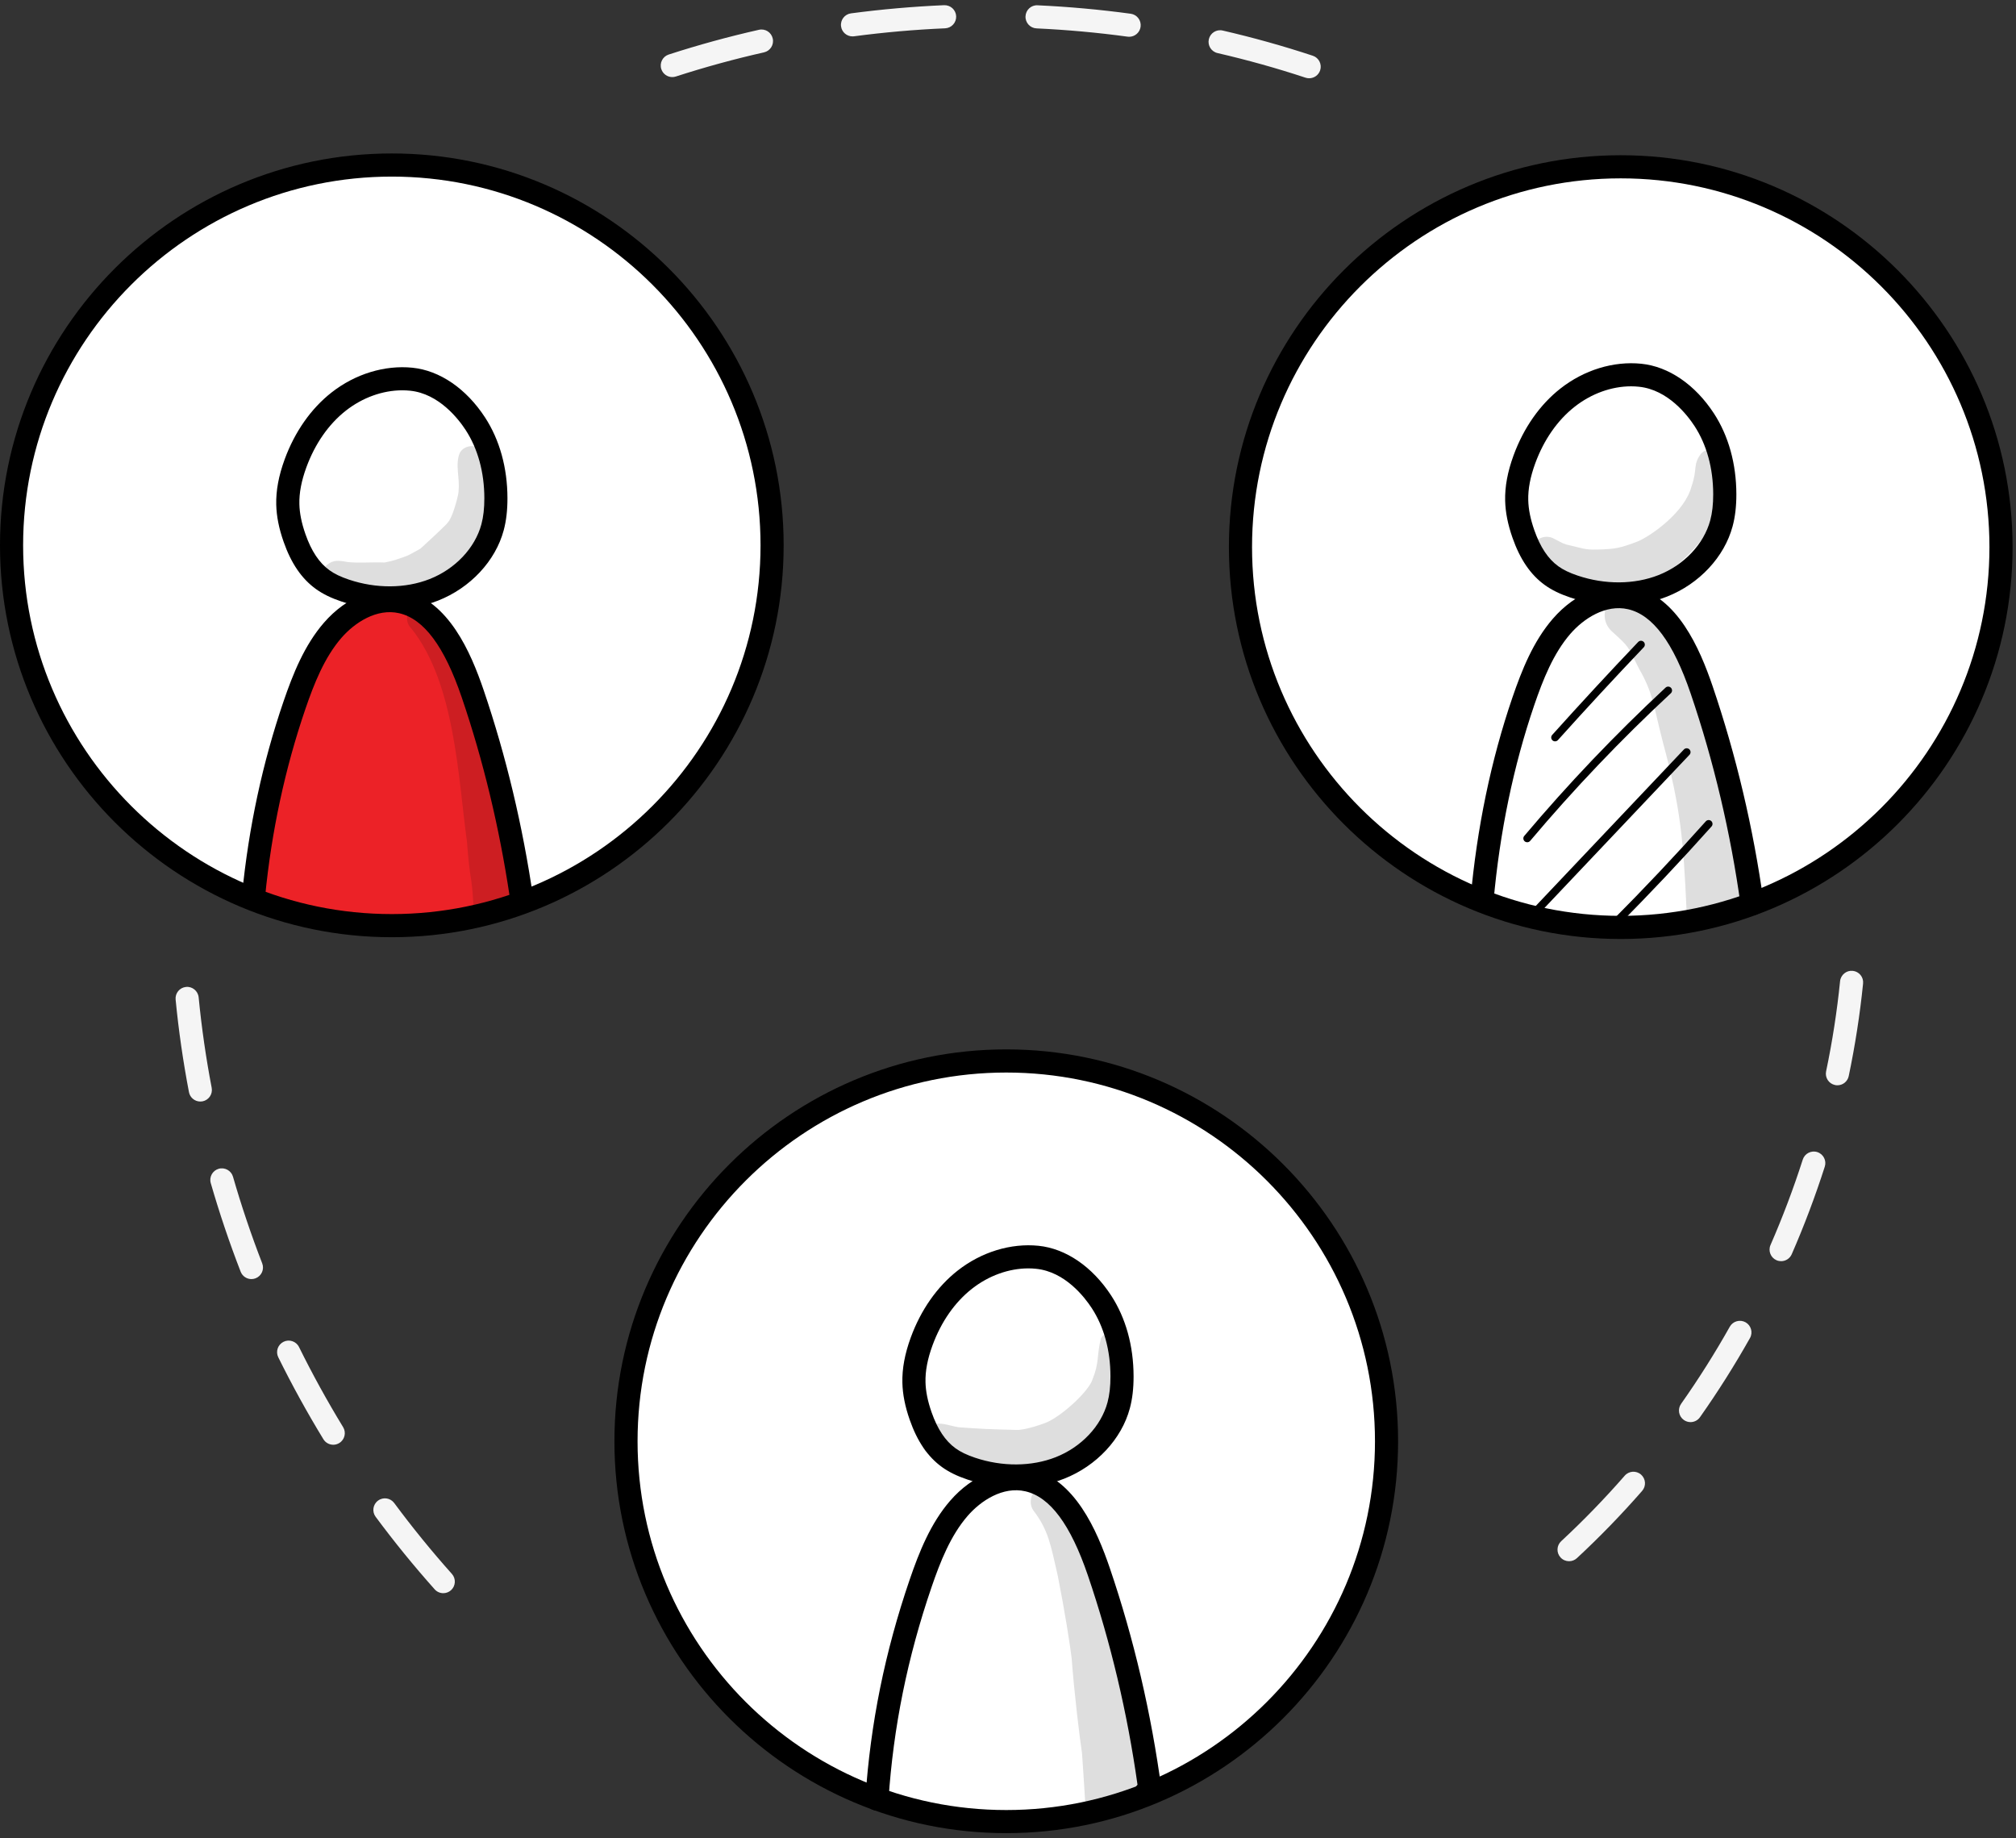 <svg width="272" height="248" viewBox="0 0 272 248" fill="none" xmlns="http://www.w3.org/2000/svg">
<rect x="0" y="0" width="272" height="248" fill="#333333" stroke="none"/>
<path d="M84.9 193.919C84.9 165.008 107.46 142.608 135.288 142.608C163.115 142.608 185.675 165.008 185.675 193.919C185.675 222.83 163.118 246.268 135.288 246.268C107.458 246.266 84.9 222.83 84.9 193.919Z" fill="white"/>
<g opacity="0.129">
<path d="M151.406 180.745C150.98 179.527 149.149 179.436 148.539 180.553C147.931 182.974 148.363 183.678 147.415 186.05C147.029 187.457 143.773 190.633 141.446 191.776C140.975 192.032 138.221 192.995 137.063 192.901C133.078 192.802 132.689 192.778 129.344 192.544C128.316 192.374 127.278 191.963 126.243 192.061C123.865 192.272 123.634 195.856 125.944 196.436C129.082 197.14 131.255 198.322 132.754 198.349C136.025 198.648 139.497 198.756 142.52 197.275C145.911 195.354 148.561 192.051 150.204 188.555C150.892 186.181 151.812 183.184 151.406 180.745Z" fill="black"/>
</g>
<g opacity="0.129">
<path d="M144.71 224.612C144.671 224.317 144.63 224.024 144.591 223.729C144.905 228.034 145.634 234.238 145.986 236.507C146.197 239.338 146.355 242.174 146.525 245.007C147.977 244.513 149.421 243.991 150.865 243.469C151.692 243.17 152.52 242.873 153.343 242.563C153.728 242.42 154.109 242.252 154.494 242.109C154.478 241.978 154.457 241.83 154.443 241.709C154.267 239.469 153.075 230.295 151.594 224.741C149.74 217.808 147.952 210.803 145.31 204.127C144.987 203.42 144.583 202.756 144.112 202.138C143.565 201.519 143.191 200.639 142.359 200.37C140.383 199.404 138.22 201.874 139.399 203.733C141.474 206.447 141.745 208.38 142.701 212.509C143.67 217.392 144.372 221.83 144.71 224.612Z" fill="black"/>
</g>
<path d="M118.32 244.257C118.285 244.257 118.25 244.257 118.215 244.255C117.355 244.198 116.706 243.452 116.763 242.592C117.435 232.525 119.389 222.873 122.742 213.079C124.014 209.365 125.554 205.509 128.188 202.467C131.225 198.961 135.387 197.302 139.034 198.14C145.001 199.508 147.997 206.439 149.734 211.534C152.986 221.085 155.335 231.145 156.716 241.441C156.814 242.17 156.386 242.87 155.692 243.116L155.094 243.329C154.278 243.602 153.392 243.165 153.117 242.348C152.925 241.779 153.082 241.173 153.474 240.767C152.103 231.055 149.853 221.562 146.78 212.54C144.437 205.665 141.674 201.947 138.338 201.183C135.315 200.489 132.331 202.447 130.545 204.512C128.259 207.149 126.863 210.674 125.693 214.091C122.43 223.62 120.53 233.013 119.876 242.803C119.819 243.624 119.133 244.257 118.32 244.257Z" fill="black"/>
<path d="M137.041 200.673C134.876 200.673 132.664 200.317 130.547 199.604C129.136 199.129 128.044 198.595 127.11 197.925C125.191 196.546 123.761 194.459 122.741 191.541C122.113 189.747 121.789 188.112 121.75 186.548C121.703 184.639 122.076 182.636 122.885 180.424C124.247 176.708 126.434 173.587 129.209 171.408C132.398 168.903 136.374 167.682 140.12 168.063C143.812 168.44 147.382 170.884 149.916 174.767C151.89 177.796 152.937 181.565 152.943 185.665C152.947 187.299 152.781 188.717 152.437 189.999C151.327 194.136 147.935 197.767 143.585 199.481C141.568 200.274 139.331 200.673 137.041 200.673ZM138.753 171.111C136.12 171.111 133.396 172.086 131.137 173.86C128.818 175.682 126.979 178.322 125.814 181.497C125.14 183.334 124.832 184.96 124.869 186.47C124.9 187.707 125.166 189.026 125.687 190.513C126.487 192.803 127.55 194.398 128.931 195.391C129.605 195.875 130.434 196.276 131.542 196.649C135.212 197.886 139.186 197.863 142.442 196.579C145.889 195.223 148.564 192.391 149.426 189.192C149.696 188.182 149.828 187.029 149.823 185.673C149.819 182.175 148.947 178.994 147.302 176.473C146.35 175.011 143.712 171.566 139.804 171.168C139.458 171.129 139.108 171.111 138.753 171.111Z" fill="black"/>
<path d="M135.766 247.3C106.615 247.3 82.898 223.585 82.898 194.435C82.898 165.284 106.613 141.567 135.766 141.567C164.915 141.567 188.632 165.282 188.632 194.435C188.632 223.585 164.917 247.3 135.766 247.3ZM135.766 144.69C108.336 144.69 86.02 167.007 86.02 194.437C86.02 221.867 108.336 244.183 135.766 244.183C163.196 244.183 185.513 221.867 185.513 194.437C185.513 167.004 163.196 144.69 135.766 144.69Z" fill="black"/>
<path d="M168.51 73.291C168.51 44.38 190.846 22.502 218.674 22.502C246.502 22.502 269.283 44.38 269.283 73.291C269.283 102.202 246.723 125.641 218.895 125.641C191.068 125.641 168.51 102.202 168.51 73.291Z" fill="white"/>
<path d="M236.4 123.503C235.634 123.503 234.964 122.938 234.857 122.157C233.495 112.339 231.222 102.712 228.101 93.545C225.758 86.67 222.995 82.952 219.658 82.186C216.627 81.492 213.653 83.454 211.867 85.516C209.58 88.157 208.183 91.681 207.013 95.096C204.201 103.313 202.348 112.236 201.506 121.612C201.428 122.471 200.652 123.103 199.812 123.026C198.954 122.95 198.321 122.192 198.399 121.334C199.263 111.706 201.168 102.536 204.062 94.082C205.334 90.371 206.872 86.518 209.51 83.471C212.547 79.964 216.703 78.305 220.357 79.145C226.321 80.513 229.319 87.444 231.056 92.537C234.241 101.891 236.561 111.712 237.948 121.727C238.067 122.579 237.471 123.368 236.619 123.484C236.543 123.497 236.471 123.503 236.4 123.503Z" fill="black"/>
<path d="M209.81 100.011C209.685 100.011 209.562 99.968 209.464 99.878C209.251 99.685 209.232 99.358 209.423 99.145C213.22 94.917 217.124 90.696 221.025 86.604C221.224 86.395 221.552 86.391 221.76 86.586C221.969 86.784 221.975 87.112 221.779 87.319C217.885 91.405 213.988 95.618 210.199 99.837C210.092 99.954 209.951 100.011 209.81 100.011Z" fill="black"/>
<path d="M206.052 113.625C205.933 113.625 205.814 113.584 205.716 113.502C205.497 113.316 205.468 112.988 205.654 112.771C211.576 105.746 217.99 99.016 224.718 92.765C224.929 92.568 225.257 92.581 225.453 92.792C225.65 93.005 225.638 93.332 225.427 93.527C218.728 99.749 212.344 106.448 206.449 113.441C206.345 113.561 206.197 113.625 206.052 113.625Z" fill="black"/>
<path d="M206.785 123.937C206.656 123.937 206.529 123.892 206.426 123.796C206.217 123.597 206.209 123.267 206.406 123.06L227.192 101.109C227.391 100.9 227.718 100.892 227.927 101.088C228.136 101.287 228.144 101.615 227.948 101.822L207.161 123.775C207.059 123.882 206.922 123.937 206.785 123.937Z" fill="black"/>
<path d="M217.843 125.123C217.71 125.123 217.576 125.071 217.476 124.971C217.271 124.766 217.271 124.439 217.474 124.236C221.8 119.898 226.062 115.378 230.148 110.802C230.34 110.589 230.668 110.571 230.881 110.759C231.094 110.952 231.114 111.28 230.924 111.493C226.828 116.08 222.549 120.615 218.211 124.967C218.109 125.071 217.974 125.123 217.843 125.123Z" fill="black"/>
<g opacity="0.129">
<path d="M232.678 61.208C231.848 60.339 230.332 60.343 229.499 61.208C228.362 62.715 229.063 63.227 228.221 65.617C227.322 69.085 222.845 72.202 221.112 72.978C218.533 74.014 217.692 74.027 216.358 74.111C213.786 74.201 214.222 74.131 211.375 73.466C210.66 73.222 211.033 73.377 209.694 72.689C209.233 72.419 208.666 72.345 208.152 72.487C206.491 72.886 206.165 75.329 207.674 76.147C216.289 81.953 224.678 80.275 230.918 70.977C232.131 68.841 232.968 66.475 233.2 64.022C233.355 63.047 233.482 61.941 232.678 61.208Z" fill="black"/>
</g>
<g opacity="0.129">
<path d="M224.365 100.152C226.786 109.103 227.122 113.461 227.548 122.741C227.605 123.122 227.66 123.503 227.718 123.884C227.734 124.033 227.74 124.183 227.755 124.334C228.551 124.232 229.346 124.121 230.143 124.025C231.556 123.697 232.961 123.331 234.364 122.954C234.898 122.694 235.429 122.423 235.961 122.163C235.664 119.925 235.179 117.717 234.69 115.507C232.939 105.991 231.767 96.025 227.007 87.43C225.596 84.548 223.765 81.58 220.889 79.995C217.813 78.547 214.983 82.782 217.428 85.133C219.992 87.454 219.511 87.053 221.145 90.221C223.067 93.547 223.101 95.294 224.365 100.152Z" fill="black"/>
</g>
<path d="M218.365 81.678C216.2 81.678 213.988 81.322 211.873 80.609C210.461 80.134 209.37 79.6 208.438 78.932C206.517 77.552 205.087 75.465 204.067 72.546C203.438 70.752 203.115 69.118 203.076 67.553C203.031 65.646 203.402 63.645 204.211 61.433C205.575 57.714 207.76 54.594 210.535 52.415C213.724 49.91 217.695 48.69 221.445 49.071C225.138 49.445 228.71 51.889 231.244 55.774C233.216 58.801 234.262 62.568 234.271 66.668C234.273 68.308 234.107 69.726 233.763 71.004C232.653 75.141 229.259 78.774 224.911 80.487C222.891 81.281 220.653 81.678 218.365 81.678ZM220.075 52.116C217.441 52.116 214.719 53.091 212.462 54.865C210.142 56.685 208.303 59.325 207.137 62.502C206.466 64.339 206.156 65.965 206.193 67.475C206.222 68.712 206.49 70.031 207.008 71.514C207.811 73.808 208.872 75.403 210.255 76.396C210.928 76.88 211.758 77.281 212.866 77.652C216.534 78.891 220.507 78.867 223.764 77.584C227.213 76.227 229.888 73.394 230.748 70.197C231.018 69.187 231.149 68.034 231.147 66.674C231.141 63.178 230.271 59.995 228.628 57.478C227.674 56.016 225.036 52.571 221.128 52.173C220.782 52.135 220.43 52.116 220.075 52.116Z" fill="black"/>
<path d="M218.672 126.675C189.522 126.675 165.805 102.96 165.805 73.808C165.805 44.659 189.52 20.942 218.672 20.942C247.821 20.942 271.538 44.657 271.538 73.808C271.538 102.96 247.823 126.675 218.672 126.675ZM218.672 24.061C191.24 24.061 168.926 46.377 168.926 73.808C168.926 101.24 191.242 123.554 218.672 123.554C246.103 123.554 268.417 101.238 268.417 73.808C268.417 46.379 246.103 24.061 218.672 24.061Z" fill="black"/>
<path d="M53.2 125.641C81.774 125.641 104.937 102.203 104.937 73.291C104.937 44.38 81.774 20.942 53.2 20.942C24.626 20.942 1.463 44.38 1.463 73.291C1.463 102.203 24.626 125.641 53.2 125.641Z" fill="white"/>
<path d="M54.299 124.662C58.016 124.666 61.689 124.187 65.273 123.194C66.723 122.794 68.156 122.313 69.541 121.727C67.989 111.671 65.629 101.805 62.553 92.167C61.107 87.643 58.823 82.516 54.193 81.459C51.094 80.755 47.813 82.246 45.613 84.536C43.411 86.828 42.102 89.816 40.964 92.783C37.517 101.758 35.254 111.175 34.164 120.73C40.503 123.198 47.563 124.654 54.299 124.662Z" fill="#EC2227"/>
<path d="M70.206 123.007C69.616 123.007 69.052 122.671 68.788 122.102C68.604 121.698 68.604 121.254 68.755 120.869C67.365 111.595 65.194 102.585 62.298 94.082C59.957 87.206 57.194 83.491 53.853 82.725C50.837 82.031 47.852 83.989 46.062 86.055C43.775 88.695 42.378 92.218 41.208 95.632C38.462 103.659 36.633 112.162 35.773 120.91C35.689 121.768 34.915 122.389 34.067 122.311C33.209 122.227 32.582 121.463 32.666 120.605C33.55 111.618 35.431 102.876 38.255 94.622C39.527 90.909 41.065 87.057 43.701 84.011C46.738 80.507 50.894 78.846 54.548 79.683C60.516 81.054 63.512 87.984 65.247 93.078C68.276 101.977 70.529 111.413 71.942 121.125C72.041 121.801 71.686 122.462 71.07 122.757L70.855 122.864C70.646 122.96 70.425 123.007 70.206 123.007Z" fill="black"/>
<g opacity="0.129">
<path d="M65.375 61.32C64.879 59.901 62.745 59.796 62.035 61.097C61.373 62.678 62.061 64.485 61.871 66.152C61.967 66.449 61.144 69.486 60.662 70.111C60.496 70.395 60.806 69.967 60.914 69.836C60.781 70.004 60.558 70.305 60.419 70.496C60.351 70.578 60.283 70.657 60.21 70.735C59.081 71.858 57.906 72.931 56.734 74.008C54.641 75.19 55.122 74.911 53.334 75.538C52.871 75.673 52.402 75.79 51.927 75.874C51.886 75.878 51.858 75.88 51.808 75.884C50.229 75.815 48.646 75.978 47.071 75.839C46.999 75.829 46.952 75.823 46.907 75.817C46.078 75.684 45.222 75.481 44.47 75.962C42.721 76.908 43.087 79.753 45.027 80.22C47.161 80.742 49.349 81.427 51.567 81.23C54.305 80.992 56.847 79.683 59.188 78.317C65.621 75.02 67.265 66.588 65.375 61.32Z" fill="black"/>
</g>
<g opacity="0.129">
<path d="M63.005 113.572C63.41 118.942 63.638 117.99 63.836 121.525C63.894 122.184 63.932 122.848 63.967 123.509C64.403 123.405 64.844 123.315 65.278 123.196C66.957 122.731 68.621 122.17 70.208 121.447C70.451 121.334 70.695 121.213 70.941 121.082C70.519 118.608 70.009 115.927 69.468 113.525C68.338 108.413 67.019 103.358 65.44 98.367C64.121 94.027 62.943 89.599 60.846 85.554C60.291 84.423 59.568 83.385 58.771 82.412C58.339 81.81 57.708 81.31 56.93 81.335C55.191 81.283 54.228 83.592 55.5 84.788C61.389 92.132 61.815 104.904 63.005 113.572Z" fill="black"/>
</g>
<path d="M52.562 82.217C50.395 82.217 48.186 81.861 46.068 81.146C44.659 80.671 43.567 80.138 42.633 79.467C40.712 78.088 39.282 76.001 38.263 73.083C37.634 71.291 37.31 69.656 37.271 68.089C37.226 66.181 37.597 64.18 38.406 61.97C39.77 58.248 41.957 55.129 44.73 52.95C47.923 50.443 51.909 49.23 55.641 49.607C59.336 49.982 62.905 52.425 65.439 56.309C67.411 59.338 68.46 63.104 68.466 67.205C68.468 68.849 68.302 70.266 67.96 71.54C66.85 75.678 63.456 79.311 59.108 81.023C57.089 81.816 54.852 82.217 52.562 82.217ZM54.275 52.655C51.641 52.655 48.919 53.628 46.66 55.401C44.341 57.222 42.502 59.864 41.337 63.039C40.665 64.874 40.356 66.502 40.392 68.012C40.421 69.247 40.69 70.568 41.208 72.05C42.008 74.342 43.071 75.938 44.454 76.931C45.128 77.416 45.957 77.818 47.065 78.189C50.735 79.428 54.707 79.403 57.965 78.119C61.414 76.763 64.089 73.931 64.949 70.734C65.22 69.726 65.351 68.575 65.349 67.211C65.343 63.713 64.47 60.532 62.828 58.013C61.875 56.55 59.235 53.105 55.329 52.708C54.979 52.671 54.627 52.655 54.275 52.655Z" fill="black"/>
<path d="M52.866 126.436C23.715 126.436 0 102.721 0 73.568C0 44.419 23.715 20.702 52.866 20.702C82.016 20.702 105.731 44.417 105.731 73.568C105.731 102.719 82.016 126.436 52.866 126.436ZM52.866 23.824C25.436 23.824 3.119 46.14 3.119 73.568C3.119 101 25.436 123.314 52.866 123.314C80.296 123.314 102.612 100.998 102.612 73.568C102.612 46.138 80.296 23.824 52.866 23.824Z" fill="black"/>
<path d="M59.807 214.928C59.379 214.928 58.951 214.752 58.644 214.406C55.865 211.293 53.184 208.001 50.679 204.62C50.167 203.928 50.31 202.953 51.005 202.441C51.695 201.927 52.672 202.07 53.186 202.764C55.635 206.068 58.255 209.288 60.971 212.329C61.544 212.97 61.489 213.957 60.846 214.533C60.549 214.795 60.178 214.928 59.807 214.928ZM44.965 194.904C44.438 194.904 43.926 194.638 43.631 194.156C41.454 190.588 39.406 186.869 37.546 183.105C37.163 182.333 37.481 181.397 38.255 181.014C39.023 180.633 39.963 180.948 40.344 181.722C42.163 185.405 44.164 189.038 46.294 192.528C46.742 193.263 46.509 194.224 45.776 194.672C45.522 194.83 45.243 194.904 44.965 194.904ZM33.923 172.555C33.299 172.555 32.709 172.176 32.469 171.559C30.951 167.648 29.596 163.625 28.436 159.605C28.197 158.779 28.676 157.913 29.503 157.675C30.329 157.44 31.195 157.915 31.435 158.742C32.567 162.673 33.895 166.605 35.377 170.431C35.689 171.236 35.291 172.137 34.486 172.448C34.302 172.52 34.112 172.555 33.923 172.555ZM27.027 148.602C26.294 148.602 25.639 148.084 25.495 147.337C24.703 143.201 24.096 139.001 23.695 134.845C23.611 133.989 24.24 133.225 25.098 133.143C25.94 133.049 26.718 133.686 26.802 134.546C27.195 138.601 27.787 142.708 28.561 146.751C28.723 147.597 28.168 148.414 27.322 148.578C27.226 148.594 27.126 148.602 27.027 148.602Z" fill="#F5F5F5"/>
<path d="M176.632 10.558C176.471 10.558 176.305 10.533 176.143 10.48C172.272 9.2 168.276 8.084 164.268 7.16C163.428 6.966 162.904 6.13 163.098 5.29C163.293 4.452 164.127 3.922 164.97 4.121C169.073 5.067 173.163 6.21 177.124 7.519C177.941 7.789 178.385 8.672 178.115 9.489C177.896 10.144 177.288 10.558 176.632 10.558ZM90.706 10.398C90.049 10.398 89.436 9.978 89.223 9.319C88.957 8.5 89.406 7.619 90.227 7.355C94.2 6.068 98.292 4.944 102.395 4.02C103.245 3.826 104.07 4.358 104.258 5.198C104.449 6.04 103.92 6.873 103.081 7.064C99.07 7.967 95.069 9.065 91.185 10.322C91.028 10.374 90.866 10.398 90.706 10.398ZM152.348 4.96C152.278 4.96 152.207 4.956 152.135 4.946C148.082 4.393 143.949 4.02 139.85 3.83C138.99 3.791 138.324 3.062 138.363 2.202C138.402 1.339 139.125 0.666 139.992 0.715C144.182 0.907 148.409 1.29 152.555 1.853C153.409 1.97 154.005 2.755 153.89 3.609C153.786 4.393 153.116 4.96 152.348 4.96ZM115.019 4.909C114.249 4.909 113.579 4.34 113.475 3.553C113.362 2.699 113.962 1.915 114.816 1.802C118.966 1.251 123.193 0.883 127.381 0.7C128.244 0.672 128.969 1.333 129.006 2.193C129.042 3.056 128.375 3.781 127.515 3.82C123.418 3.996 119.283 4.358 115.226 4.897C115.156 4.905 115.087 4.909 115.019 4.909Z" fill="#F5F5F5"/>
<path d="M211.698 210.615C211.281 210.615 210.861 210.447 210.556 210.115C209.968 209.482 210.007 208.497 210.64 207.911C213.626 205.14 216.509 202.169 219.209 199.076C219.772 198.429 220.759 198.359 221.409 198.928C222.058 199.494 222.125 200.481 221.558 201.128C218.787 204.303 215.827 207.354 212.759 210.201C212.46 210.478 212.079 210.615 211.698 210.615ZM228.085 191.85C227.776 191.85 227.461 191.758 227.188 191.565C226.484 191.068 226.316 190.095 226.811 189.39C229.165 186.052 231.379 182.548 233.386 178.978C233.81 178.228 234.762 177.964 235.512 178.384C236.263 178.806 236.53 179.758 236.108 180.508C234.045 184.17 231.778 187.764 229.361 191.189C229.058 191.621 228.575 191.85 228.085 191.85ZM240.308 170.138C240.1 170.138 239.889 170.097 239.686 170.009C238.897 169.665 238.535 168.745 238.879 167.957C240.519 164.197 241.984 160.32 243.229 156.434C243.491 155.613 244.372 155.16 245.191 155.422C246.01 155.687 246.465 156.565 246.201 157.385C244.923 161.372 243.424 165.35 241.74 169.204C241.484 169.79 240.911 170.138 240.308 170.138ZM247.907 146.411C247.8 146.411 247.694 146.401 247.585 146.376C246.742 146.2 246.203 145.374 246.379 144.531C247.223 140.504 247.856 136.41 248.265 132.367C248.351 131.509 249.134 130.88 249.973 130.972C250.83 131.058 251.456 131.822 251.368 132.68C250.948 136.832 250.297 141.037 249.431 145.172C249.277 145.905 248.628 146.411 247.907 146.411Z" fill="#F5F5F5"/>
</svg>
